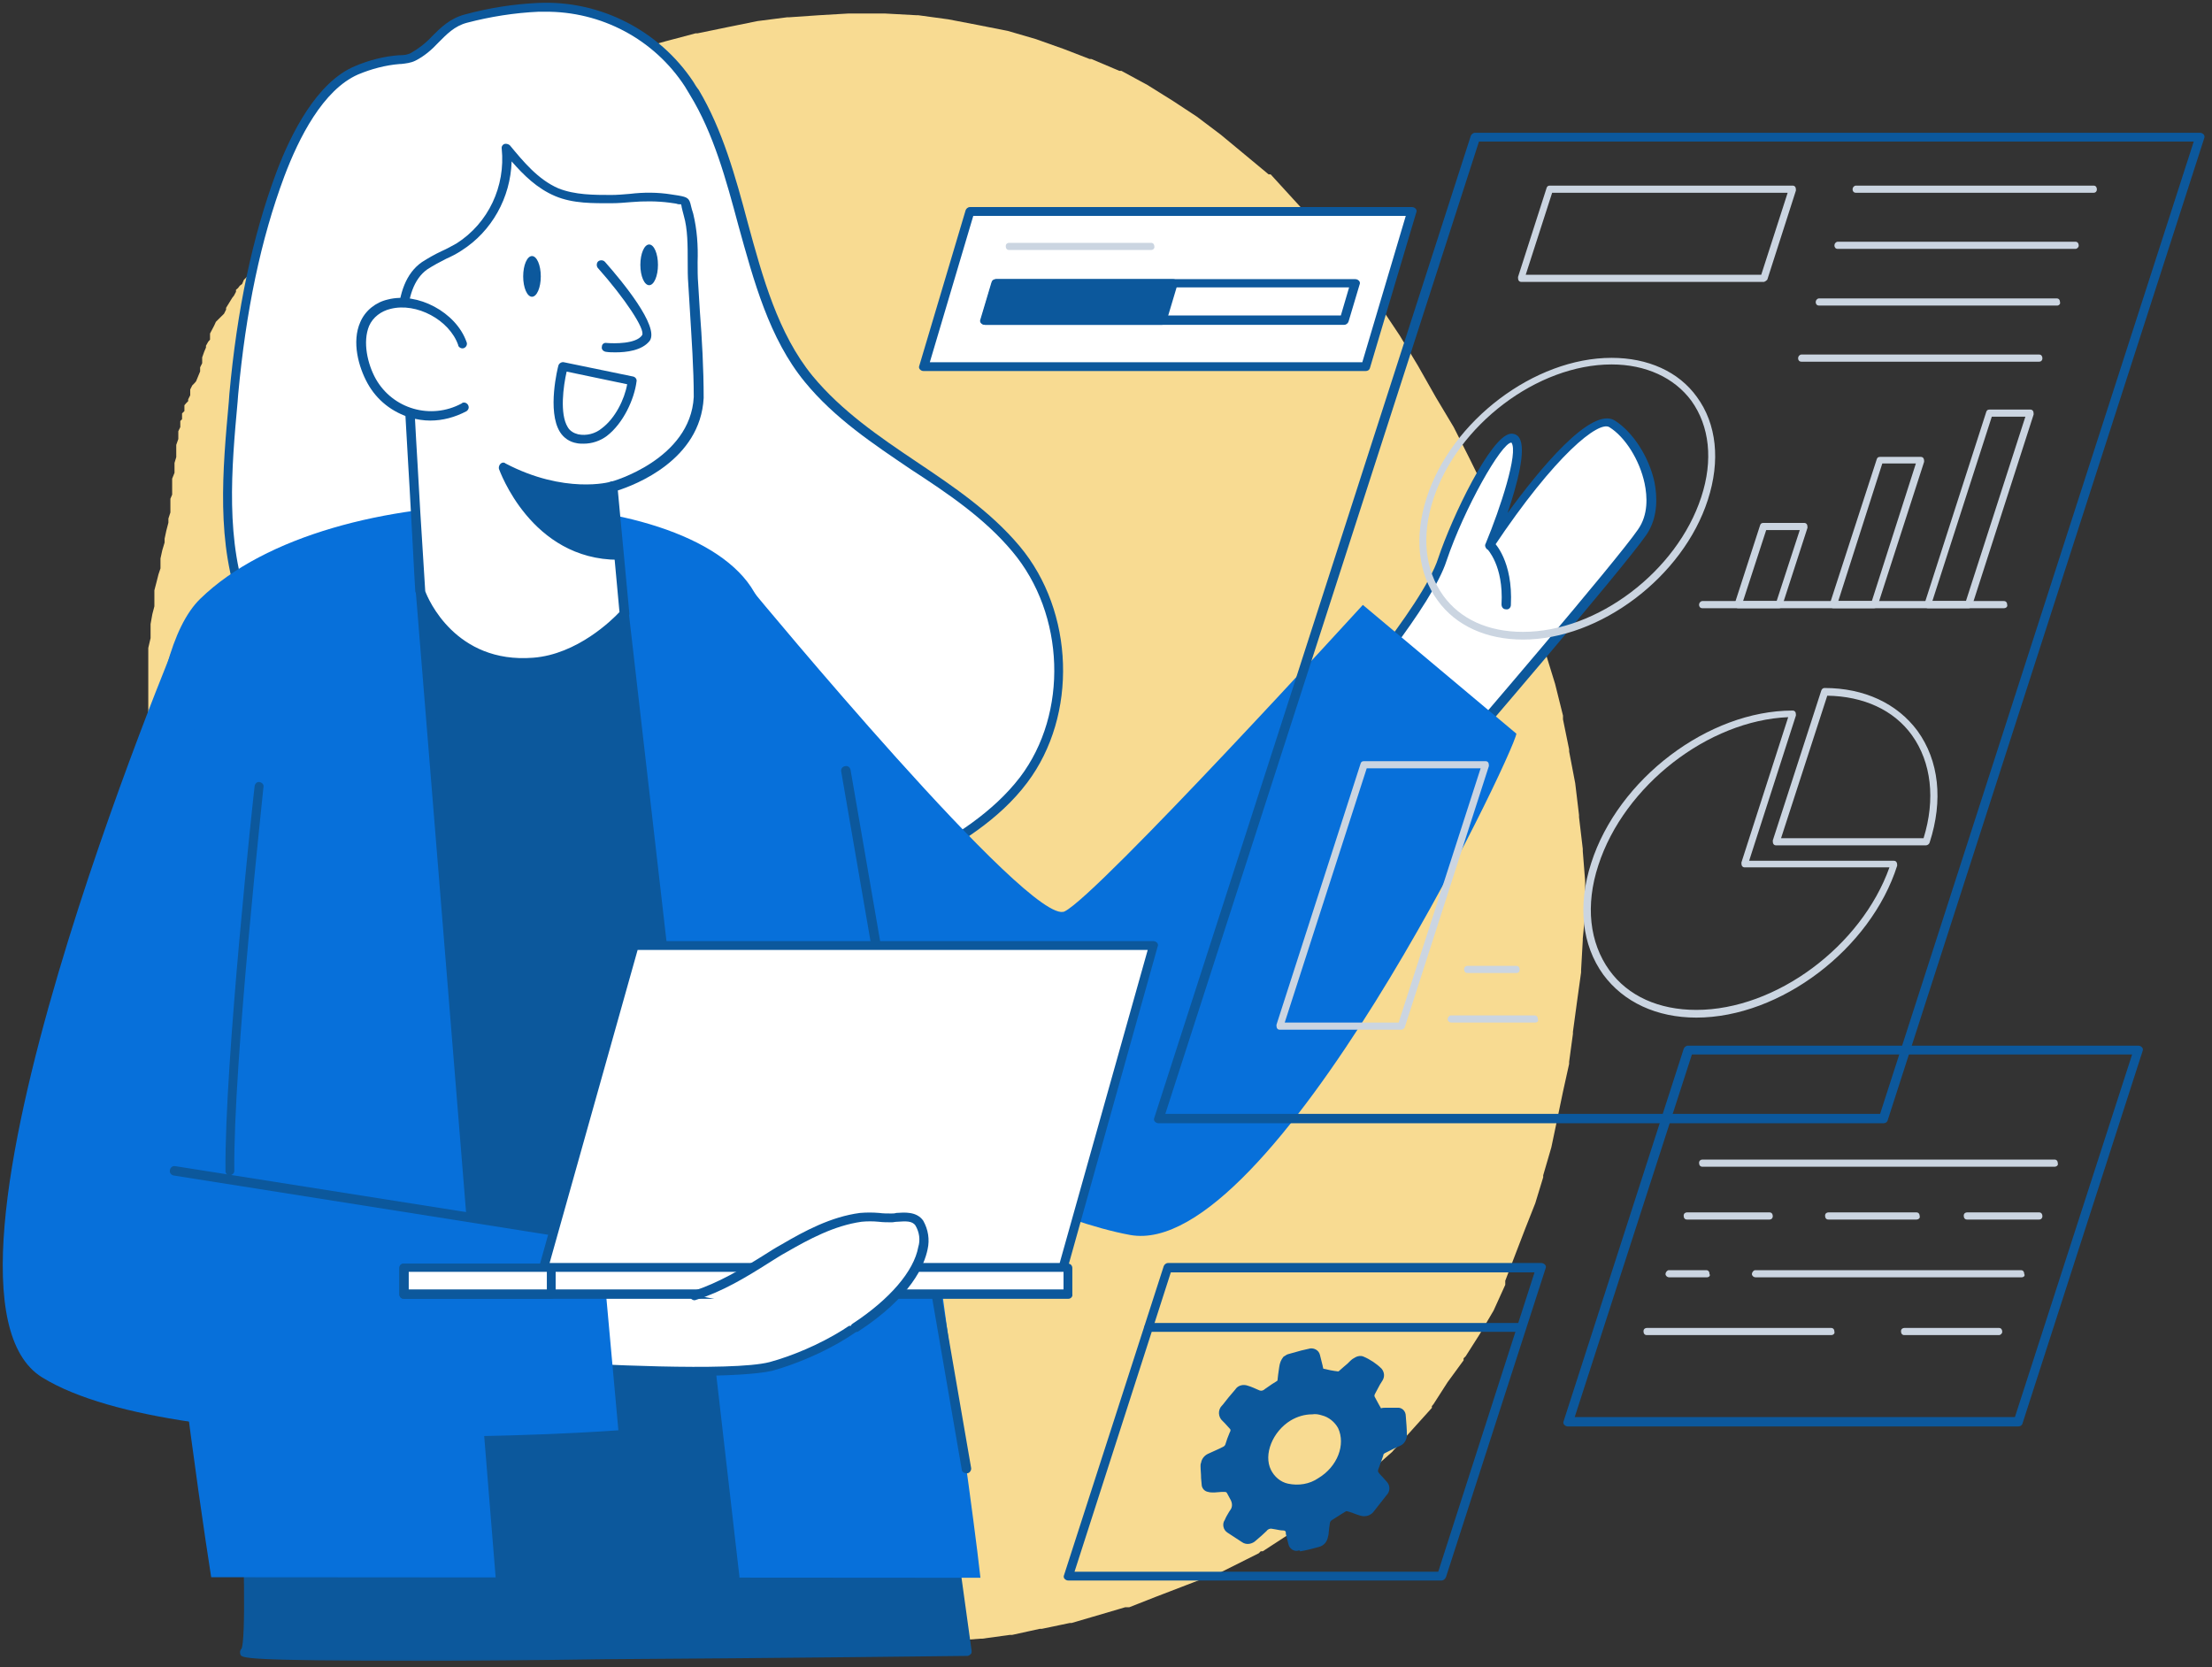 <?xml version="1.0" encoding="UTF-8"?> <svg xmlns="http://www.w3.org/2000/svg" width="402" height="303" viewBox="0 0 402 303" fill="none"><rect x="0" y="0" width="402" height="303" fill="#333333" stroke="none"/><mask id="mask0_34_80" style="mask-type:luminance" maskUnits="userSpaceOnUse" x="0" y="0" width="402" height="303"><path d="M401.15 0H0V302.33H401.15V0Z" fill="white"></path></mask><g mask="url(#mask0_34_80)"><path d="M287.647 154.676V154.258L286.966 148.491V148.119L286.275 142.345L285.167 136.561V136.196L284.054 130.741V130.05L282.617 124.286L280.816 118.447L279.017 113.044L277.172 107.28V106.589L275.046 101.135V100.77L272.496 95.35L269.96 89.531V89.211L267.097 83.381L264.187 77.617L260.956 72.215L257.675 66.431L254.382 60.976L250.782 55.584L247.183 50.491L243.219 45.464H242.843V45.098L238.869 40.377L234.896 36.035L230.921 31.686H230.549L226.214 28.086L221.867 24.483L217.517 21.2L213.181 18.348L208.516 15.436L203.805 12.879H203.433L198.35 10.725H198.031L193.323 8.905L188.285 7.115L183.203 5.632L177.797 4.559L172.343 3.513L166.888 2.769H166.568L160.739 2.45H154.283L148.826 2.769L143.417 3.141H143.052L137.652 3.832L132.188 4.941L126.786 6.053H126.421L121.018 7.487L115.926 8.905L110.527 10.725L105.816 12.508L100.789 14.735H100.36L95.705 17.225L90.984 19.766L86.267 22.319L81.611 25.22L77.262 28.086H76.844L72.916 31.369L69.313 34.604L65.668 37.824V38.206L62.749 41.424L61.322 43.243L60.947 43.661V43.98L60.641 44.352L59.15 46.208L58.094 47.589L48.346 46.889L47.919 47.264L47.603 47.589L47.234 48.001L46.543 48.701L46.118 49.063L45.437 49.809L45.062 50.119L44.319 50.862L44 51.61L43.582 51.919L43.26 52.346L42.888 52.666V53.028L42.516 53.728L42.196 54.136L41.088 55.946V56.265L40.716 57.012L39.654 58.064L39.236 58.485L38.917 59.184L38.169 60.611V61.723L37.85 62.085L37.433 62.831V63.158L37.114 63.904L36.742 64.951V66.013L36.37 66.76V67.504L35.633 69.297L35.314 69.668L34.943 70.04L34.571 70.78V71.833L34.198 72.577V72.899L33.83 73.271L33.514 73.643V74.705L33.087 75.123V76.18L32.767 76.508V77.617L32.406 78.364V79.781L32.031 80.845V83.071L31.715 84.127V85.928L31.287 86.984V89.892L30.968 90.639V93.129L30.606 94.238V94.985L30.231 96.423L29.916 97.897V98.588L29.487 100.022L29.165 101.496V103.295L28.803 104.371L28.431 105.842L28.056 107.279V110.191L27.685 111.616L27.366 113.409V115.962L26.948 117.755V137.998L27.366 140.535L27.685 143.091L28.056 146V146.308L28.431 149.227L28.803 152.139L29.165 155.366V155.739L29.487 159.34L29.916 162.949V163.315L30.606 166.97L31.287 170.895V171.636L32.031 175.245L32.767 178.518V179.261L33.514 182.864V183.174L34.571 186.467L35.633 189.323L36.742 192.602V193.347L37.85 196.577V197.267L38.917 200.232L39.979 203.469L40.397 203.835V204.163L41.779 207.434L43.26 211.034L44.691 214.327L46.543 217.93L48.346 221.528V221.893L50.464 225.493L52.685 229.148L54.8 232.751V233.497L57.35 237.416L59.894 241.071L62.433 244.674L65.296 248.336L65.667 248.645L68.579 252.248L71.806 255.857V256.265L75.044 259.867L78.328 263.108L81.611 266.332L81.927 266.76L82.302 267.079L85.948 269.997L89.866 272.909H90.294L90.613 273.219L94.643 275.771L98.558 278.311H99.308L103.644 280.855L108.299 283.394L113.072 285.882H113.764L118.476 288.059L123.558 290.231L128.224 292.087H128.586L128.957 292.406L134.051 293.876L139.078 295.314H139.768L144.845 296.37H145.22L150.257 297.479H150.685L155.712 298.222H156.084L161.486 298.551H167.631L172.715 298.222L178.117 297.805H178.482L183.518 297.114H183.947L188.974 296.008H189.349L194.432 294.948H194.747L199.83 293.459L204.495 292.087H205.232L209.951 290.231L214.662 288.421L219.321 286.628H220.067L224.41 284.457L228.75 282.285L229.125 281.911H229.496L233.412 279.364L237.432 276.82H237.761L241.416 273.962L241.778 273.6L242.107 273.219L245.752 269.997L249.355 267.079L253.01 263.852L253.329 263.479L253.701 263.107L256.932 259.506L260.222 255.857V255.531L260.532 255.158L263.077 251.192L265.989 247.21V246.845L266.361 246.484L268.895 242.499L271.444 238.162L273.56 233.497V232.751L275.362 228.04L277.172 223.332L279.018 218.657L280.456 213.944V213.583L281.936 208.506L282.992 203.469L284.054 198.377L285.167 193.346V192.975L285.858 187.881V187.519L286.591 182.117L287.338 176.719V176.354L287.647 170.895V170.569L288.075 166.223V160.084L287.647 154.676Z" fill="#F8DB92"></path><path d="M241.581 130.931C241.581 130.931 259.181 110.731 262.181 101.631C265.181 92.531 273.281 76.931 275.381 79.931C277.481 82.931 270.781 99.131 270.781 99.131C270.781 99.131 287.681 73.731 292.981 77.031C298.281 80.331 302.681 90.631 298.381 96.731C294.081 102.831 263.581 138.431 263.581 138.431L241.581 130.931Z" fill="white"></path><path d="M263.581 139.331C263.481 139.331 263.381 139.331 263.281 139.331L241.281 131.831C240.981 131.731 240.781 131.531 240.781 131.231C240.681 130.931 240.781 130.631 240.981 130.431C241.181 130.231 258.581 110.231 261.381 101.431C263.881 93.931 270.881 79.332 274.481 78.832C275.081 78.731 275.781 79.031 276.081 79.531C277.481 81.632 275.681 88.132 273.981 93.231C279.581 85.531 289.181 73.731 293.481 76.431C296.781 78.531 299.681 83.031 300.681 87.632C301.181 90.231 301.381 94.031 299.181 97.231C294.981 103.331 265.581 137.531 264.281 139.031C264.081 139.231 263.881 139.331 263.581 139.331ZM242.981 130.531L263.281 137.431C266.781 133.431 293.781 101.931 297.681 96.231C299.581 93.531 299.381 90.231 298.881 87.832C297.981 83.632 295.381 79.431 292.481 77.632C290.581 76.431 282.781 82.431 271.381 99.531C271.181 99.931 270.581 100.031 270.281 99.832C269.981 99.632 269.781 99.132 269.981 98.832C272.681 92.332 275.981 82.231 274.681 80.431C272.881 80.431 266.081 92.431 262.881 101.931C260.281 110.031 246.581 126.431 242.981 130.531Z" fill="#0C589C"></path><path d="M172.681 278.631L175.681 300.331C175.681 300.331 42.881 301.931 44.481 300.331C46.081 298.731 44.481 266.931 44.481 266.931L172.681 278.631Z" fill="#0C589C"></path><path d="M76.681 301.831C44.081 301.831 43.881 301.331 43.681 300.631C43.581 300.331 43.581 299.931 43.881 299.631C44.681 298.131 44.381 281.631 43.681 266.831C43.681 266.331 43.981 266.031 44.481 265.931H44.581L172.781 277.631C173.181 277.631 173.481 277.931 173.581 278.331L176.581 300.031C176.581 300.231 176.581 300.531 176.381 300.631C176.181 300.831 175.981 300.931 175.781 300.931C175.481 300.931 142.781 301.331 110.381 301.531C96.381 301.731 85.481 301.831 76.681 301.831ZM45.381 299.731C53.581 300.631 125.681 300.031 174.581 299.531L171.781 279.431L45.281 267.831C45.781 278.531 46.381 295.031 45.381 299.731Z" fill="#0C589C"></path><path d="M126.181 16.731C125.881 16.231 125.581 15.731 125.281 15.231C119.281 6.031 108.881 0.731 97.881 1.231C93.381 1.431 88.981 2.031 84.681 3.231C80.281 4.431 78.781 8.331 75.081 10.231C74.281 10.531 73.481 10.731 72.581 10.731C69.881 10.931 67.181 11.631 64.681 12.731C57.881 15.731 53.281 25.131 50.881 31.731C46.081 44.531 43.681 58.131 42.381 71.731C41.281 84.431 39.781 98.431 44.581 110.531C49.281 122.431 55.781 134.031 64.381 143.431C80.181 160.831 103.981 171.131 127.381 169.231C141.281 168.131 154.581 162.931 166.981 156.331C174.081 152.531 181.081 148.131 185.881 141.731C194.981 129.631 194.181 111.331 184.481 99.731C173.981 87.131 157.381 81.731 146.881 68.831C135.281 54.731 135.681 32.631 126.181 16.731Z" fill="white"></path><path d="M122.081 170.331C100.781 170.331 78.881 160.531 63.881 144.031C55.781 135.131 49.081 124.031 43.881 110.831C39.181 98.931 40.481 85.231 41.581 73.031L41.681 71.631C43.081 56.231 45.881 43.031 50.181 31.431C52.881 24.231 57.581 14.931 64.481 12.031C67.081 10.931 69.781 10.231 72.581 10.031H72.781C73.481 10.031 74.081 9.931 74.681 9.631C76.081 8.831 77.381 7.831 78.481 6.631C80.081 5.031 81.781 3.331 84.481 2.631C88.881 1.431 93.381 0.731 97.881 0.531C109.081 0.031 119.781 5.531 125.981 14.831C126.281 15.331 126.581 15.831 126.981 16.331C131.281 23.531 133.681 32.131 135.881 40.431C138.581 50.331 141.381 60.631 147.681 68.331C152.981 74.731 159.881 79.431 166.581 83.931C173.281 88.431 179.981 92.931 185.281 99.231C195.281 111.131 195.881 130.031 186.681 142.231C181.581 149.031 174.081 153.531 167.481 157.031C152.981 164.831 139.881 169.031 127.581 170.031C125.881 170.331 123.981 170.331 122.081 170.331ZM98.981 2.131C98.581 2.131 98.181 2.131 97.881 2.131C93.481 2.331 89.081 3.031 84.881 4.131C82.581 4.731 81.181 6.231 79.681 7.731C78.481 9.031 77.081 10.231 75.481 11.031C74.681 11.431 73.781 11.531 72.881 11.631H72.681C70.081 11.831 67.481 12.531 65.081 13.531C58.681 16.331 54.281 25.131 51.681 32.031C47.381 43.531 44.681 56.531 43.281 71.731L43.181 73.031C42.081 85.031 40.881 98.631 45.381 110.131C50.481 123.031 57.081 134.031 65.081 142.831C81.081 160.431 104.981 170.131 127.481 168.331C139.581 167.331 152.381 163.131 166.781 155.531C173.281 152.131 180.481 147.631 185.381 141.231C194.181 129.631 193.581 111.631 183.981 100.231C178.881 94.131 172.181 89.631 165.581 85.331C158.781 80.731 151.681 76.031 146.281 69.431C139.781 61.531 136.981 51.031 134.181 40.931C131.981 32.731 129.681 24.231 125.381 17.231C125.081 16.731 124.781 16.231 124.481 15.731C118.881 7.131 109.281 2.031 98.981 2.131Z" fill="#0C589C"></path><path d="M38.381 286.631C33.581 255.831 15.581 129.131 36.381 108.831C60.081 85.731 125.181 86.731 137.081 107.631C143.581 118.931 161.781 138.031 163.181 162.831C165.181 198.031 175.681 264.131 178.181 286.731L38.381 286.631Z" fill="#0770DA"></path><path d="M90.98 286.631L76.38 107.631L113.381 111.531L133.481 286.631H90.98Z" fill="#0C589C"></path><path d="M133.481 287.531H90.881C90.481 287.531 90.081 287.231 90.081 286.731L75.581 107.731C75.581 107.231 75.881 106.831 76.381 106.831C76.481 106.831 76.481 106.831 76.581 106.831L113.581 110.731C113.981 110.731 114.281 111.031 114.281 111.431L134.381 286.531C134.381 287.031 134.081 287.431 133.681 287.431C133.581 287.531 133.581 287.531 133.481 287.531ZM91.681 285.831H132.581L112.681 112.331L77.381 108.631L91.681 285.831Z" fill="#0C589C"></path><path d="M111.281 88.431L113.381 111.531C113.381 111.531 106.381 119.631 96.88 120.331C81.481 121.531 76.38 107.631 76.38 107.631C75.781 96.931 75.081 86.231 74.481 75.531C74.081 68.231 70.18 53.231 77.18 48.331C79.081 46.931 81.38 46.131 83.38 44.831C89.481 40.931 92.781 33.931 91.981 26.831C94.581 30.031 97.38 33.231 101.081 34.831C104.181 36.131 107.681 36.131 111.081 36.031C114.481 35.931 118.481 35.331 121.781 35.931C125.281 36.631 124.181 35.931 125.081 38.931C126.181 42.531 125.681 47.531 125.881 51.331C126.281 58.231 126.881 65.131 126.881 72.031C126.181 84.331 111.281 88.331 111.281 88.431Z" fill="white"></path><path d="M94.981 121.231C80.581 121.231 75.681 108.031 75.581 107.831C75.581 107.731 75.581 107.631 75.481 107.631C75.181 102.831 74.981 98.031 74.681 93.131C74.381 87.231 73.981 81.331 73.681 75.531C73.581 74.031 73.381 72.131 73.081 70.131C72.081 62.331 70.781 51.731 76.681 47.631C77.781 46.931 78.981 46.231 80.281 45.631C81.181 45.231 82.081 44.731 82.981 44.231C88.781 40.531 91.881 33.831 91.181 27.031C91.081 26.531 91.481 26.131 91.881 26.131C92.181 26.131 92.481 26.231 92.681 26.431C95.081 29.331 97.781 32.631 101.481 34.231C104.481 35.431 107.981 35.431 111.081 35.431C112.181 35.431 113.281 35.331 114.481 35.231C116.981 34.931 119.481 34.931 121.981 35.331L123.281 35.531C124.981 35.831 125.281 36.031 125.581 37.431C125.681 37.831 125.781 38.231 125.981 38.831C126.681 41.731 126.881 44.631 126.781 47.631C126.781 49.031 126.781 50.331 126.881 51.531C126.981 53.131 127.081 54.731 127.181 56.431C127.581 61.631 127.881 67.031 127.881 72.331C127.281 83.631 115.381 88.131 112.281 89.131L114.381 111.531C114.381 111.731 114.281 111.931 114.181 112.131C113.881 112.431 106.781 120.431 97.181 121.231C96.381 121.231 95.681 121.331 94.981 121.231ZM77.281 107.431C77.781 108.831 82.781 120.631 96.881 119.531C104.881 118.931 111.281 112.631 112.581 111.231L110.481 88.431C110.481 88.031 110.681 87.631 111.081 87.531C111.181 87.531 125.481 83.531 126.081 72.131C126.081 66.931 125.681 61.531 125.381 56.431C125.281 54.831 125.181 53.131 125.081 51.531C124.981 50.331 124.981 48.931 124.981 47.531C124.981 44.631 124.981 41.631 124.281 39.231C124.081 38.531 123.981 38.031 123.881 37.631C123.881 37.431 123.781 37.231 123.781 37.131C123.481 37.131 123.181 37.131 122.981 37.031C122.581 36.931 122.181 36.931 121.681 36.831C119.381 36.531 116.981 36.531 114.681 36.731C113.481 36.831 112.281 36.931 111.181 36.931C107.881 36.931 104.181 37.031 100.881 35.631C97.581 34.231 95.181 31.831 92.981 29.331C92.781 35.931 89.381 42.031 83.881 45.531C82.981 46.131 81.981 46.631 81.081 47.031C79.881 47.631 78.781 48.231 77.681 48.931C72.581 52.531 73.881 62.531 74.781 69.931C75.081 71.931 75.281 73.831 75.381 75.431C75.681 81.331 76.081 87.231 76.381 93.031C76.681 97.931 76.981 102.731 77.281 107.431Z" fill="#0C589C"></path><path d="M83.981 62.431C82.181 57.531 75.781 54.031 70.681 55.331C64.081 57.031 64.881 64.631 67.481 69.331C70.781 75.231 78.181 77.431 84.181 74.131C84.281 74.131 84.281 74.031 84.381 74.031" fill="white"></path><path d="M78.18 76.431C76.98 76.431 75.78 76.231 74.68 75.931C71.28 74.931 68.48 72.731 66.78 69.632C65.18 66.731 63.88 62.132 65.48 58.532C66.38 56.431 68.28 54.931 70.48 54.431C75.88 53.032 82.88 56.731 84.78 62.132C84.98 62.532 84.78 63.032 84.38 63.231C83.98 63.431 83.48 63.231 83.28 62.831V62.731C81.68 58.132 75.68 54.931 70.98 56.132C69.28 56.532 67.78 57.632 67.08 59.231C65.88 62.132 66.78 66.132 68.28 68.832C71.38 74.332 78.28 76.332 83.88 73.332C83.88 73.332 83.98 73.332 83.98 73.231C84.38 73.031 84.88 73.231 85.08 73.632C85.28 74.031 85.18 74.431 84.78 74.731C82.68 75.832 80.48 76.431 78.18 76.431Z" fill="#0C589C"></path><path d="M109.181 48.231C109.181 48.231 118.881 59.131 117.281 61.531C115.681 63.931 110.081 63.231 110.081 63.231" fill="white"></path><path d="M111.881 64.031C111.281 64.031 110.681 64.031 110.081 63.931C109.581 63.831 109.281 63.431 109.381 63.031C109.381 62.531 109.781 62.231 110.281 62.331C111.581 62.431 115.581 62.531 116.681 60.931C117.381 59.931 113.481 54.131 108.681 48.731C108.381 48.431 108.381 47.831 108.681 47.531C108.981 47.231 109.581 47.231 109.881 47.531C109.881 47.531 109.881 47.531 109.981 47.631C112.981 51.031 119.881 59.331 118.081 61.931C116.681 63.731 113.781 64.031 111.881 64.031Z" fill="#0C589C"></path><path d="M111.281 88.431C111.281 88.431 102.681 90.832 91.581 85.031C91.581 85.031 96.981 100.931 112.481 100.931L111.281 88.431Z" fill="#0C589C"></path><path d="M112.381 101.731C96.481 101.731 90.781 85.431 90.681 85.231C90.581 84.831 90.781 84.331 91.181 84.131C91.381 84.031 91.681 84.031 91.881 84.231C102.581 89.831 110.881 87.631 110.981 87.531C111.181 87.431 111.481 87.531 111.681 87.631C111.881 87.731 111.981 88.031 112.081 88.231L113.181 100.731C113.181 100.931 113.081 101.231 112.981 101.331C112.881 101.631 112.681 101.731 112.381 101.731ZM93.181 86.731C95.181 90.831 100.681 99.531 111.481 100.031L110.481 89.431C108.081 89.931 101.481 90.531 93.181 86.731Z" fill="#0C589C"></path><path d="M95.081 50.231C95.081 48.188 95.797 46.532 96.681 46.532C97.564 46.532 98.281 48.188 98.281 50.231C98.281 52.275 97.564 53.931 96.681 53.931C95.797 53.931 95.081 52.275 95.081 50.231Z" fill="#0C589C"></path><path d="M116.376 48.13C116.376 46.086 117.092 44.43 117.976 44.43C118.859 44.43 119.576 46.086 119.576 48.13C119.576 50.173 118.859 51.83 117.976 51.83C117.092 51.83 116.376 50.173 116.376 48.13Z" fill="#0C589C"></path><path d="M106.081 80.631C105.681 80.631 105.181 80.631 104.781 80.531C103.581 80.331 102.481 79.631 101.781 78.531C99.38 74.731 101.381 66.731 101.481 66.431C101.581 66.031 102.081 65.731 102.481 65.831L115.081 68.431C115.481 68.531 115.781 68.931 115.681 69.331C115.281 72.531 113.281 76.931 110.281 79.231C109.081 80.131 107.581 80.631 106.081 80.631ZM102.981 67.531C102.381 70.131 101.681 75.231 103.181 77.631C103.581 78.331 104.281 78.731 105.081 78.931C106.581 79.231 108.181 78.831 109.381 77.831C111.781 76.031 113.481 72.631 113.981 69.831L102.981 67.531Z" fill="#0C589C"></path><path d="M193.481 165.631C199.581 162.631 247.681 109.931 247.681 109.931L275.581 133.331C275.081 137.131 231.081 229.131 205.381 224.431C179.681 219.731 124.381 186.831 124.381 186.831L136.981 107.631C136.981 107.631 187.381 168.631 193.481 165.631Z" fill="#0770DA"></path><path d="M175.581 267.731C175.181 267.731 174.781 267.431 174.781 267.031L152.881 140.231C152.781 139.731 153.081 139.331 153.581 139.231C154.081 139.131 154.481 139.431 154.581 139.931L176.481 266.731C176.581 267.131 176.281 267.631 175.881 267.731C175.881 267.731 175.881 267.731 175.781 267.731H175.581Z" fill="#0C589C"></path><path d="M102.381 230.931C102.481 230.131 108.881 229.231 109.781 228.931C112.981 227.931 116.381 227.331 119.681 226.731C126.081 225.431 132.981 224.031 139.581 224.631C151.181 225.631 136.981 233.031 136.981 233.031C136.981 233.031 163.781 226.231 162.181 233.031C160.581 239.831 147.981 246.131 140.081 248.231C132.181 250.331 100.181 248.231 100.181 248.231L102.381 230.931Z" fill="white"></path><path d="M126.181 250.031C114.681 250.031 100.981 249.131 100.081 249.131C99.881 249.131 99.681 249.031 99.481 248.831C99.381 248.631 99.281 248.431 99.281 248.231C99.281 248.231 101.481 231.031 101.481 230.931C101.581 229.931 102.781 229.531 107.881 228.631C108.681 228.531 109.281 228.431 109.481 228.331C112.281 227.531 115.181 226.931 118.081 226.331L119.881 225.931C126.381 224.631 133.081 223.331 139.681 223.831C141.781 224.031 144.581 224.531 144.881 226.431C145.181 228.031 143.481 229.731 141.681 231.131C148.381 229.731 159.481 227.931 162.281 230.631C162.981 231.331 163.281 232.331 162.981 233.231C161.281 240.431 148.681 246.831 140.281 249.131C137.581 249.731 132.181 250.031 126.181 250.031ZM101.081 247.531C106.281 247.831 132.981 249.331 139.881 247.531C147.981 245.331 159.881 239.131 161.381 232.931C161.481 232.531 161.381 232.231 161.181 231.931C158.781 229.531 145.181 231.931 137.181 233.931C136.781 234.031 136.281 233.731 136.181 233.331C136.081 232.931 136.281 232.531 136.581 232.431C139.981 230.631 143.481 228.031 143.281 226.831C143.181 226.431 142.181 225.831 139.481 225.531C133.181 224.931 126.581 226.331 120.181 227.531L118.381 227.931C115.581 228.531 112.681 229.031 109.981 229.831C109.681 229.931 109.081 230.031 108.181 230.231C106.481 230.531 104.781 230.931 103.081 231.431C102.881 233.231 101.481 244.231 101.081 247.531Z" fill="#0C589C"></path><path d="M32.981 114.131C32.381 115.531 -17.719 234.731 7.681 250.331C33.081 265.931 112.381 259.931 112.381 259.931L109.181 224.631L45.581 216.031L32.981 114.131Z" fill="#0770DA"></path><path d="M106.281 225.431H106.181L31.581 213.631C31.081 213.531 30.78 213.131 30.881 212.631C30.98 212.131 31.381 211.831 31.881 211.931L106.581 223.731C107.081 223.831 107.381 224.231 107.281 224.631C107.081 225.131 106.781 225.431 106.281 225.431Z" fill="#0C589C"></path><path d="M41.781 213.631C41.281 213.631 40.98 213.231 40.98 212.831C40.781 193.131 46.181 143.331 46.281 142.831C46.38 142.331 46.781 142.031 47.181 142.131C47.681 142.231 47.98 142.631 47.88 143.031C47.88 143.531 42.38 193.131 42.581 212.831C42.581 213.231 42.181 213.531 41.781 213.631C41.781 213.531 41.781 213.531 41.781 213.631Z" fill="#0C589C"></path><path d="M193.181 230.331H98.781L115.181 171.831H209.681L193.181 230.331Z" fill="white"></path><path d="M193.181 231.231H98.781C98.481 231.231 98.281 231.131 98.081 230.931C97.881 230.731 97.881 230.431 97.981 230.231L114.381 171.631C114.481 171.231 114.781 171.031 115.181 171.031H209.581C209.881 171.031 210.081 171.131 210.281 171.331C210.481 171.531 210.481 171.831 210.381 172.031L193.981 230.631C193.881 230.931 193.581 231.231 193.181 231.231ZM99.881 229.531H192.581L208.581 172.631H115.881L99.881 229.531Z" fill="#0C589C"></path><path d="M73.38 235.131V230.331H194.081V235.131H73.38Z" fill="white"></path><path d="M194.181 236.031H73.381C72.881 236.031 72.581 235.631 72.581 235.231V230.431C72.581 229.931 72.981 229.631 73.381 229.631H194.081C194.581 229.631 194.881 230.031 194.881 230.431V235.231C194.981 235.631 194.581 236.031 194.181 236.031ZM74.281 234.331H193.281V231.131H74.281V234.331Z" fill="#0C589C"></path><path d="M73.38 235.131V230.331H100.181V235.131H73.38Z" fill="white"></path><path d="M100.181 236.031H73.381C72.881 236.031 72.581 235.631 72.581 235.231V230.431C72.581 229.931 72.981 229.631 73.381 229.631H100.181C100.681 229.631 100.981 230.031 100.981 230.431V235.231C100.981 235.631 100.681 236.031 100.181 236.031ZM74.281 234.331H99.381V231.131H74.281V234.331Z" fill="#0C589C"></path><path d="M126.181 235.331C132.081 233.431 137.181 229.831 142.481 226.731C146.781 224.231 151.381 221.831 156.381 221.131C158.281 220.831 160.081 221.231 161.981 221.131C163.581 221.031 165.881 220.431 167.081 222.131C169.281 225.231 167.581 233.131 155.381 241.131" fill="white"></path><path d="M155.381 242.031C154.881 242.031 154.581 241.631 154.581 241.231C154.581 240.931 154.681 240.731 154.981 240.531C161.681 236.131 166.081 231.031 166.881 226.631C167.281 225.331 167.081 223.931 166.381 222.731C165.781 221.831 164.581 221.931 163.081 222.031C162.681 222.031 162.381 222.131 162.081 222.131C161.281 222.131 160.481 222.131 159.681 222.031C158.681 221.931 157.581 221.931 156.581 222.031C151.581 222.731 146.981 225.231 142.981 227.531C141.881 228.131 140.781 228.831 139.681 229.531C135.581 232.131 131.281 234.731 126.481 236.231C126.081 236.431 125.581 236.131 125.381 235.731C125.181 235.331 125.481 234.831 125.881 234.631H125.981C130.581 233.131 134.781 230.631 138.781 228.131C139.881 227.431 140.981 226.731 142.081 226.131C146.181 223.731 150.981 221.131 156.281 220.431C157.481 220.331 158.581 220.331 159.781 220.431C160.481 220.531 161.281 220.531 161.981 220.531C162.281 220.531 162.581 220.531 162.881 220.431C164.381 220.331 166.581 220.131 167.781 221.831C168.681 223.431 168.981 225.231 168.581 227.031C167.981 229.931 165.681 235.631 155.881 242.031C155.681 242.031 155.581 242.031 155.381 242.031Z" fill="#0C589C"></path><path d="M273.681 110.731C273.181 110.731 272.881 110.331 272.881 109.831C273.281 102.731 270.281 99.831 270.281 99.731C269.981 99.431 269.981 98.931 270.281 98.531C270.581 98.231 271.081 98.231 271.481 98.531C271.581 98.631 274.981 101.931 274.581 109.931C274.581 110.431 274.181 110.831 273.681 110.731Z" fill="#0C589C"></path><path d="M248.181 66.631H167.881L176.281 38.431H256.581L248.181 66.631Z" fill="white"></path><path d="M248.181 67.431H167.881C167.581 67.431 167.381 67.331 167.181 67.131C166.981 66.931 166.981 66.631 167.081 66.431L175.481 38.231C175.581 37.931 175.881 37.631 176.281 37.631H256.581C256.881 37.631 257.081 37.731 257.281 37.931C257.481 38.131 257.481 38.431 257.381 38.631L248.981 66.831C248.881 67.231 248.581 67.431 248.181 67.431ZM168.981 65.831H247.581L255.481 39.231H176.881L168.981 65.831Z" fill="#0C589C"></path><path d="M244.281 58.131L246.281 51.431H181.081L179.081 58.131H244.281Z" fill="white"></path><path d="M244.281 59.031H179.081C178.781 59.031 178.581 58.931 178.381 58.731C178.181 58.531 178.181 58.231 178.281 58.031L180.281 51.331C180.381 51.031 180.681 50.731 181.081 50.731H246.281C246.581 50.731 246.781 50.831 246.981 51.031C247.181 51.231 247.181 51.531 247.081 51.731L245.081 58.431C244.981 58.731 244.681 59.031 244.281 59.031ZM180.181 57.331H243.681L245.181 52.231H181.681L180.181 57.331Z" fill="#0C589C"></path><path d="M211.181 58.131L213.181 51.431H181.081L179.081 58.131H211.181Z" fill="#0C589C"></path><path d="M211.181 59.031H178.981C178.681 59.031 178.481 58.931 178.281 58.731C178.081 58.531 178.081 58.231 178.181 58.031L180.181 51.331C180.281 50.931 180.581 50.731 180.981 50.731H213.181C213.481 50.731 213.681 50.831 213.881 51.031C214.081 51.231 214.081 51.531 213.981 51.731L211.981 58.431C211.881 58.731 211.581 59.031 211.181 59.031ZM180.181 57.331H210.581L212.081 52.331H181.681L180.181 57.331Z" fill="#0C589C"></path><path d="M342.281 204.131H210.581C210.281 204.131 210.081 204.031 209.881 203.831C209.681 203.631 209.681 203.331 209.781 203.131L267.281 24.731C267.381 24.431 267.681 24.131 268.081 24.131H399.781C400.081 24.131 400.281 24.231 400.481 24.431C400.681 24.631 400.681 24.931 400.581 25.131L343.081 203.531C342.981 203.931 342.681 204.131 342.281 204.131ZM211.781 202.431H341.681L398.681 25.731H268.781L211.781 202.431Z" fill="#0C589C"></path><path d="M320.581 51.231H276.481C276.081 51.231 275.881 50.931 275.881 50.531C275.881 50.431 275.881 50.431 275.881 50.331L281.081 34.131C281.181 33.831 281.381 33.731 281.681 33.731H325.781C326.181 33.731 326.381 34.031 326.381 34.431C326.381 34.531 326.381 34.531 326.381 34.631L321.181 50.831C321.081 50.931 320.881 51.131 320.581 51.231ZM277.281 49.931H320.081L324.881 35.031H282.081L277.281 49.931Z" fill="#CBD5E1"></path><path d="M380.481 35.031H337.281C336.881 35.031 336.681 34.731 336.681 34.431C336.681 34.031 336.981 33.731 337.281 33.731H380.481C380.881 33.731 381.081 34.031 381.081 34.431C381.081 34.731 380.881 35.031 380.481 35.031Z" fill="#CBD5E1"></path><path d="M377.181 45.231H333.981C333.581 45.231 333.381 44.931 333.381 44.631C333.381 44.231 333.681 43.931 333.981 43.931H377.181C377.581 43.931 377.781 44.231 377.781 44.631C377.781 44.931 377.481 45.231 377.181 45.231Z" fill="#CBD5E1"></path><path d="M373.881 55.531H330.581C330.181 55.531 329.981 55.231 329.981 54.931C329.981 54.531 330.281 54.231 330.581 54.231H373.781C374.181 54.231 374.381 54.531 374.381 54.931C374.481 55.231 374.181 55.531 373.881 55.531Z" fill="#CBD5E1"></path><path d="M370.581 65.731H327.381C326.981 65.731 326.781 65.431 326.781 65.131C326.781 64.731 327.081 64.431 327.381 64.431H370.581C370.981 64.431 371.181 64.731 371.181 65.131C371.181 65.431 370.981 65.731 370.581 65.731Z" fill="#CBD5E1"></path><path d="M323.281 110.531H315.881C315.481 110.531 315.281 110.231 315.281 109.831C315.281 109.731 315.281 109.731 315.281 109.631L319.881 95.431C319.981 95.132 320.181 95.031 320.481 95.031H327.881C328.281 95.031 328.481 95.332 328.481 95.731C328.481 95.832 328.481 95.832 328.481 95.931L323.881 110.131C323.881 110.431 323.581 110.531 323.281 110.531ZM316.781 109.231H322.881L327.081 96.332H320.981L316.781 109.231Z" fill="#CBD5E1"></path><path d="M340.581 110.531H333.181C332.781 110.531 332.581 110.231 332.581 109.831C332.581 109.731 332.581 109.731 332.581 109.631L341.081 83.431C341.181 83.132 341.381 83.031 341.681 83.031H349.081C349.481 83.031 349.681 83.332 349.681 83.731C349.681 83.832 349.681 83.832 349.681 83.931L341.181 110.231C341.081 110.331 340.881 110.531 340.581 110.531ZM334.081 109.231H340.181L348.181 84.231H342.081L334.081 109.231Z" fill="#CBD5E1"></path><path d="M357.781 110.531H350.381C349.981 110.531 349.781 110.231 349.781 109.831C349.781 109.731 349.781 109.731 349.781 109.631L360.981 74.831C361.081 74.531 361.281 74.431 361.581 74.431H368.981C369.381 74.431 369.581 74.731 369.581 75.131C369.581 75.231 369.581 75.231 369.581 75.331L358.381 110.131C358.281 110.431 357.981 110.531 357.781 110.531ZM351.181 109.231H357.281L368.081 75.731H361.981L351.181 109.231Z" fill="#CBD5E1"></path><path d="M364.181 110.531H309.381C308.981 110.531 308.781 110.231 308.781 109.931C308.781 109.531 309.081 109.231 309.381 109.231H364.181C364.581 109.231 364.781 109.531 364.781 109.931C364.881 110.231 364.581 110.531 364.181 110.531Z" fill="#CBD5E1"></path><path d="M254.681 187.131H232.581C232.181 187.131 231.981 186.831 231.981 186.431C231.981 186.331 231.981 186.331 231.981 186.231L247.281 138.731C247.381 138.431 247.581 138.331 247.881 138.331H269.981C270.381 138.331 270.581 138.631 270.581 139.031C270.581 139.131 270.581 139.131 270.581 139.231L255.281 186.731C255.181 186.931 254.881 187.131 254.681 187.131ZM233.481 185.831H254.181L269.081 139.631H248.381L233.481 185.831Z" fill="#CBD5E1"></path><path d="M308.281 184.931C301.081 184.931 295.081 182.131 291.381 177.131C287.481 171.731 286.681 164.531 289.181 156.831C294.081 141.531 310.481 129.131 325.781 129.131C326.181 129.131 326.381 129.431 326.381 129.831C326.381 129.931 326.381 129.931 326.381 130.031L317.881 156.431H344.181C344.581 156.431 344.781 156.731 344.781 157.131C344.781 157.231 344.781 157.231 344.781 157.331C339.981 172.431 323.581 184.931 308.281 184.931ZM290.481 157.231C288.081 164.531 288.881 171.331 292.481 176.331C295.881 181.031 301.481 183.531 308.281 183.531C322.781 183.531 338.281 171.931 343.381 157.631H317.081C316.681 157.631 316.481 157.331 316.481 156.931C316.481 156.831 316.481 156.831 316.481 156.731L324.981 130.331C310.481 130.931 295.181 142.731 290.481 157.231Z" fill="#CBD5E1"></path><path d="M349.981 153.631H322.781C322.381 153.631 322.181 153.331 322.181 152.931C322.181 152.831 322.181 152.831 322.181 152.731L330.981 125.531C331.081 125.231 331.281 125.031 331.581 125.031C338.781 125.031 344.781 127.831 348.481 132.831C352.381 138.231 353.181 145.431 350.681 153.131C350.581 153.431 350.281 153.631 349.981 153.631ZM323.681 152.331H349.581C351.781 145.231 350.981 138.531 347.481 133.631C344.181 129.031 338.681 126.531 332.081 126.431L323.681 152.331Z" fill="#CBD5E1"></path><path d="M278.981 185.831H263.781C263.381 185.831 263.081 185.531 263.081 185.231C263.081 184.931 263.381 184.531 263.681 184.531H278.881C279.281 184.531 279.481 184.831 279.481 185.231C279.681 185.531 279.381 185.831 278.981 185.831Z" fill="#CBD5E1"></path><path d="M275.581 176.831H266.681C266.281 176.831 266.081 176.531 266.081 176.131C266.081 175.731 266.381 175.531 266.681 175.531H275.581C275.981 175.531 276.181 175.831 276.181 176.231C276.181 176.531 275.981 176.831 275.581 176.831Z" fill="#CBD5E1"></path><path d="M276.781 116.231C270.181 116.231 264.581 113.731 261.281 109.131C257.681 104.231 256.981 97.531 259.281 90.431C263.781 76.431 278.881 65.031 292.881 65.031C299.481 65.031 305.081 67.531 308.381 72.132C311.981 77.031 312.681 83.731 310.381 90.832C305.881 104.831 290.781 116.231 276.781 116.231ZM292.881 66.231C279.381 66.231 264.881 77.231 260.481 90.731C258.281 97.431 258.981 103.631 262.281 108.231C265.381 112.531 270.481 114.831 276.781 114.831C290.281 114.831 304.781 103.831 309.181 90.332C311.381 83.632 310.681 77.431 307.381 72.832C304.281 68.632 299.081 66.231 292.881 66.231Z" fill="#CBD5E1"></path><path d="M261.981 287.231H194.181C193.881 287.231 193.681 287.131 193.481 286.931C193.281 286.731 193.281 286.431 193.381 286.231L211.481 230.131C211.581 229.831 211.881 229.531 212.281 229.531H280.081C280.381 229.531 280.581 229.631 280.781 229.831C280.981 230.031 280.981 230.331 280.881 230.531L262.781 286.631C262.581 287.031 262.281 287.231 261.981 287.231ZM195.281 285.631H261.381L278.881 231.231H212.781L195.281 285.631Z" fill="#0C589C"></path><path d="M276.481 242.031H208.781C208.281 242.031 207.981 241.631 207.981 241.231C207.981 240.731 208.381 240.431 208.781 240.431H276.481C276.981 240.431 277.281 240.831 277.281 241.231C277.281 241.631 276.881 242.031 276.481 242.031Z" fill="#0C589C"></path><path d="M373.381 212.031H309.381C308.981 212.031 308.781 211.731 308.781 211.331C308.781 210.931 309.081 210.731 309.381 210.731H373.381C373.781 210.731 373.981 211.031 373.981 211.431C374.081 211.731 373.781 212.031 373.381 212.031Z" fill="#CBD5E1"></path><path d="M370.581 221.631H357.481C357.081 221.631 356.881 221.331 356.881 220.931C356.881 220.531 357.181 220.331 357.481 220.331H370.581C370.981 220.331 371.181 220.631 371.181 221.031C371.181 221.331 370.981 221.631 370.581 221.631Z" fill="#CBD5E1"></path><path d="M348.281 221.631H332.281C331.881 221.631 331.681 221.331 331.681 220.931C331.681 220.531 331.981 220.331 332.281 220.331H348.281C348.681 220.331 348.881 220.631 348.881 221.031C348.981 221.331 348.681 221.631 348.281 221.631Z" fill="#CBD5E1"></path><path d="M321.581 221.631H306.581C306.181 221.631 305.981 221.331 305.981 220.931C305.981 220.531 306.281 220.331 306.581 220.331H321.581C321.981 220.331 322.181 220.631 322.181 221.031C322.181 221.331 321.981 221.631 321.581 221.631Z" fill="#CBD5E1"></path><path d="M367.381 232.131H319.081C318.681 232.131 318.381 231.831 318.381 231.531C318.381 231.231 318.681 230.831 318.981 230.831H367.281C367.681 230.831 367.881 231.131 367.881 231.531C368.081 231.831 367.781 232.131 367.381 232.131Z" fill="#CBD5E1"></path><path d="M310.181 232.131H303.381C302.981 232.131 302.681 231.831 302.681 231.531C302.681 231.231 302.981 230.831 303.281 230.831H310.081C310.481 230.831 310.681 231.131 310.681 231.531C310.881 231.831 310.581 232.131 310.181 232.131Z" fill="#CBD5E1"></path><path d="M363.281 242.631H346.081C345.681 242.631 345.481 242.331 345.481 241.931C345.481 241.531 345.781 241.331 346.081 241.331H363.281C363.681 241.331 363.881 241.631 363.881 242.031C363.881 242.331 363.581 242.631 363.281 242.631Z" fill="#CBD5E1"></path><path d="M332.781 242.631H299.281C298.881 242.631 298.681 242.331 298.681 241.931C298.681 241.531 298.981 241.331 299.281 241.331H332.781C333.181 241.331 333.381 241.631 333.381 242.031C333.481 242.331 333.181 242.631 332.781 242.631Z" fill="#CBD5E1"></path><path d="M209.181 45.431H183.381C182.981 45.431 182.781 45.131 182.781 44.731C182.781 44.331 183.081 44.131 183.381 44.131H209.181C209.581 44.131 209.781 44.431 209.781 44.731C209.881 45.131 209.581 45.431 209.181 45.431Z" fill="#CBD5E1"></path><path d="M366.781 259.231H284.981C284.681 259.231 284.481 259.131 284.281 258.931C284.081 258.731 284.081 258.431 284.181 258.231L305.981 190.631C306.081 190.331 306.381 190.031 306.781 190.031H388.581C388.881 190.031 389.081 190.131 389.281 190.331C389.481 190.531 389.481 190.831 389.381 191.031L367.581 258.631C367.481 259.031 367.181 259.231 366.781 259.231ZM286.181 257.531H366.181L387.481 191.631H307.481L286.181 257.531Z" fill="#0C589C"></path><path d="M234.081 246.831C234.881 246.631 235.681 246.331 236.581 246.131L237.881 245.831C238.381 245.631 238.881 245.931 239.081 246.331C239.281 246.831 239.381 247.431 239.581 248.031C239.681 248.331 239.781 248.631 239.881 248.931C239.981 249.131 240.181 249.331 240.381 249.331C241.281 249.531 242.281 249.731 243.181 249.831C243.581 249.831 243.881 249.731 244.181 249.431L246.081 247.731C246.281 247.531 246.581 247.331 246.881 247.131C247.081 247.031 247.281 247.031 247.481 247.031C248.581 247.531 249.681 248.231 250.581 249.131C250.881 249.431 250.881 249.931 250.681 250.231C250.281 251.031 249.881 251.731 249.381 252.531C248.981 253.031 248.981 253.631 249.281 254.131C249.681 254.731 249.981 255.431 250.381 256.131C250.581 256.331 250.781 256.531 251.081 256.531C251.581 256.531 252.181 256.531 252.681 256.531C253.181 256.531 253.581 256.531 254.081 256.531C254.481 256.531 254.881 256.731 254.881 257.131C254.881 257.131 254.881 257.131 254.881 257.231C254.981 258.431 255.081 259.531 255.081 260.731C255.081 261.231 254.781 261.631 254.281 261.831C253.681 262.131 252.981 262.331 252.381 262.631C252.081 262.731 251.781 262.931 251.481 263.031C251.081 263.231 250.781 263.531 250.681 263.931C250.381 264.731 250.081 265.531 249.781 266.431C249.581 266.831 249.681 267.331 249.981 267.731C250.481 268.331 250.981 268.831 251.481 269.431C251.881 269.831 251.881 270.431 251.481 270.831L251.381 270.931C250.681 271.831 249.881 272.831 249.181 273.731C248.881 274.331 248.081 274.531 247.481 274.331C246.981 274.231 246.581 273.931 246.081 273.831C245.581 273.731 245.381 273.631 245.081 273.531C244.781 273.431 244.381 273.531 244.081 273.731C243.281 274.231 242.481 274.731 241.681 275.231C241.281 275.531 240.981 275.931 240.881 276.431C240.781 276.931 240.781 277.531 240.681 278.031C240.681 278.331 240.581 278.731 240.481 279.031C240.381 279.531 239.981 279.931 239.481 280.031L236.081 280.831C235.881 280.831 235.781 280.831 235.581 280.831C235.181 280.931 234.881 280.631 234.781 280.331C234.581 279.631 234.381 278.931 234.281 278.331V278.231C234.181 277.631 233.681 277.131 233.081 277.231C232.481 277.131 231.881 277.031 231.181 276.931C230.581 276.831 229.981 277.031 229.481 277.531C228.881 278.131 228.281 278.631 227.681 279.131C227.081 279.631 226.681 279.731 226.081 279.331C225.181 278.731 224.381 278.231 223.581 277.631C223.081 277.331 223.081 276.931 223.381 276.331C223.681 275.731 224.081 275.131 224.381 274.531C225.081 273.231 225.081 273.031 224.481 271.931L223.781 270.631C223.581 270.231 223.081 269.931 222.581 270.031C221.981 270.031 221.281 270.131 220.681 270.131C220.381 270.131 219.981 270.131 219.681 270.031C219.381 270.031 219.181 269.731 219.181 269.431C219.081 268.331 219.081 267.231 218.981 266.031C218.981 265.831 218.981 265.731 219.081 265.531C219.181 265.131 219.381 264.731 219.781 264.631L221.981 263.631L222.681 263.331C223.081 263.131 223.281 262.831 223.481 262.431L224.281 260.031C224.481 259.631 224.381 259.131 224.081 258.831C223.581 258.331 223.181 257.831 222.781 257.331V257.231C222.281 256.531 222.281 256.231 222.881 255.431C223.481 254.631 224.381 253.631 225.081 252.731C225.381 252.231 225.981 252.031 226.481 252.231C227.081 252.431 227.781 252.731 228.381 252.931C228.981 253.231 229.781 253.131 230.381 252.631C231.081 252.131 231.781 251.731 232.481 251.231C232.781 251.031 232.981 250.731 233.081 250.431C233.181 249.631 233.281 248.931 233.481 248.131C233.481 247.631 233.681 247.131 234.081 246.731V246.831ZM239.981 269.331C243.781 267.031 245.481 262.531 243.881 259.131C242.581 256.331 238.181 254.931 234.081 257.431C230.381 259.731 228.581 264.231 230.181 267.531C232.081 271.431 237.081 271.431 239.981 269.331Z" fill="#0C589C"></path><path d="M235.781 281.831C235.081 281.931 234.381 281.431 234.181 280.731L233.681 278.731C233.681 278.631 233.681 278.631 233.681 278.531C233.681 278.331 233.581 278.131 233.181 278.131C232.781 278.131 232.281 278.031 231.781 277.931L231.181 277.831C230.781 277.731 230.381 277.931 230.181 278.231C229.581 278.831 228.981 279.331 228.281 279.931C227.581 280.631 226.481 280.831 225.681 280.231C224.781 279.631 223.981 279.131 223.081 278.531C222.281 278.031 222.081 276.931 222.581 276.231C222.781 275.731 223.081 275.231 223.381 274.731L223.581 274.431C223.981 273.931 223.981 273.231 223.681 272.631L222.981 271.331C222.881 271.131 222.681 271.131 222.581 271.131H221.981L220.681 271.231C220.281 271.231 219.881 271.231 219.581 271.131C218.881 271.031 218.381 270.431 218.381 269.731L218.281 268.631C218.281 267.831 218.181 267.131 218.181 266.431C218.181 266.231 218.181 266.031 218.281 265.831C218.381 265.131 218.881 264.531 219.481 264.231L221.681 263.231C221.881 263.131 222.081 263.031 222.281 262.931C222.481 262.831 222.581 262.731 222.681 262.531C222.881 261.831 223.181 261.031 223.481 260.331L223.581 260.131C223.681 259.931 223.581 259.831 223.581 259.731L222.581 258.631L222.181 258.231C221.381 257.531 221.281 256.231 222.081 255.431L222.181 255.331C222.881 254.431 223.681 253.431 224.481 252.531C224.981 251.731 225.981 251.531 226.781 251.831C227.481 252.031 228.081 252.331 228.781 252.631C229.181 252.831 229.581 252.731 229.881 252.431C230.281 252.131 230.781 251.831 231.181 251.531L231.981 251.031C232.181 250.931 232.181 250.831 232.181 250.731L232.281 249.831C232.381 249.331 232.381 248.931 232.481 248.431C232.581 247.731 232.781 247.131 233.281 246.531L233.481 246.431L233.781 246.231L233.981 246.131L234.681 245.931L236.481 245.431C236.881 245.331 237.381 245.231 237.781 245.131C238.681 244.831 239.681 245.331 239.881 246.231C239.981 246.631 240.081 247.031 240.181 247.431L240.381 248.231C240.381 248.431 240.481 248.531 240.481 248.731C241.281 248.931 242.281 249.131 243.181 249.231C243.281 249.231 243.381 249.131 243.481 249.031L244.281 248.331C244.681 248.031 244.981 247.731 245.381 247.331C245.681 247.031 245.981 246.831 246.381 246.631C246.781 246.431 247.281 246.331 247.781 246.531C248.981 247.031 250.181 247.831 251.081 248.731C251.581 249.331 251.681 250.131 251.281 250.831L250.781 251.631C250.481 252.131 250.281 252.631 249.981 253.131C249.681 253.631 249.781 253.731 249.881 253.931C250.081 254.331 250.381 254.831 250.581 255.231L250.981 255.931C251.281 255.831 251.581 255.831 251.881 255.831H252.781H253.881C254.781 255.731 255.481 256.431 255.481 257.331C255.581 258.531 255.681 259.731 255.681 260.831C255.681 261.631 255.181 262.431 254.481 262.731C254.081 262.931 253.581 263.131 253.181 263.331L252.581 263.631L251.781 264.031C251.581 264.131 251.381 264.231 251.381 264.531L251.181 265.131C250.981 265.731 250.681 266.431 250.481 267.031C250.381 267.331 250.481 267.431 250.481 267.531C250.681 267.831 250.981 268.131 251.181 268.331C251.381 268.531 251.681 268.931 251.981 269.231C252.681 269.931 252.681 271.031 251.981 271.731C251.281 272.631 250.481 273.631 249.781 274.531C249.181 275.431 248.181 275.731 247.181 275.431C246.881 275.331 246.581 275.231 246.281 275.131L245.781 274.931C245.481 274.831 245.181 274.731 244.781 274.631C244.681 274.631 244.581 274.631 244.481 274.731L243.981 275.031C243.381 275.431 242.681 275.831 242.081 276.231C241.881 276.331 241.681 276.631 241.681 276.831L241.581 277.531L241.481 278.431C241.481 278.831 241.381 279.131 241.281 279.531C241.081 280.331 240.481 280.931 239.681 281.131C238.581 281.431 237.481 281.731 236.281 281.931C236.281 281.731 236.081 281.731 235.781 281.831ZM235.681 280.131L235.781 280.931V280.131C235.881 280.131 235.981 280.131 236.081 280.131L239.381 279.331C239.581 279.331 239.781 279.131 239.781 278.931C239.881 278.631 239.881 278.331 239.981 278.031L240.081 277.131L240.181 276.431C240.281 275.731 240.681 275.031 241.281 274.631C241.881 274.231 242.581 273.831 243.181 273.431L243.681 273.131C244.181 272.831 244.781 272.731 245.281 272.831C245.681 272.931 245.981 273.031 246.381 273.231L246.981 273.431L247.781 273.731C248.081 273.831 248.181 273.831 248.581 273.431C249.381 272.531 250.081 271.631 250.781 270.631C250.981 270.331 250.981 270.331 250.881 270.231C250.681 269.931 250.381 269.631 250.181 269.431C249.981 269.231 249.681 268.831 249.381 268.531C248.881 267.931 248.681 267.131 249.081 266.331C249.281 265.731 249.581 265.131 249.781 264.431L249.981 263.831C250.181 263.231 250.681 262.731 251.181 262.431C251.481 262.231 251.781 262.131 252.081 262.031L252.781 261.731C253.181 261.531 253.581 261.431 253.981 261.231C254.181 261.131 254.281 261.031 254.281 260.831C254.281 259.631 254.181 258.531 254.081 257.331C253.681 257.331 253.381 257.431 252.981 257.431H252.081H251.081C250.481 257.431 249.981 257.131 249.581 256.631L249.181 255.931C248.981 255.531 248.681 255.131 248.481 254.731C247.981 253.931 248.081 253.031 248.581 252.231C248.881 251.731 249.081 251.231 249.381 250.831L249.881 250.031L249.981 249.931C249.181 249.231 248.281 248.531 247.281 248.131C246.981 248.231 246.781 248.431 246.581 248.631L245.481 249.531L244.681 250.331C244.281 250.731 243.581 251.031 242.981 250.931C241.981 250.831 241.081 250.631 240.081 250.431C239.581 250.331 239.281 250.031 239.081 249.531C238.981 249.231 238.881 248.931 238.781 248.631L238.581 247.831C238.481 247.431 238.381 247.131 238.281 246.831C238.281 246.831 238.181 246.831 238.081 246.831L236.881 247.131L235.081 247.631L234.481 247.831C234.281 248.131 234.181 248.431 234.181 248.731L233.781 251.031C233.681 251.631 233.381 252.131 232.881 252.431L232.081 252.931C231.681 253.231 231.181 253.531 230.781 253.831C229.981 254.431 228.981 254.531 227.981 254.131C227.381 253.831 226.781 253.631 226.181 253.431C225.981 253.331 225.881 253.331 225.681 253.631C224.881 254.531 224.181 255.431 223.481 256.331C223.381 256.431 223.281 256.631 223.181 256.831C223.281 256.931 223.281 257.031 223.381 257.131L223.781 257.531L224.781 258.631C225.281 259.131 225.481 260.031 225.181 260.731L225.081 260.931C224.781 261.631 224.581 262.431 224.281 263.131C224.081 263.731 223.681 264.231 223.081 264.431C222.881 264.531 222.581 264.631 222.381 264.831L220.181 265.831C220.081 265.831 219.981 266.031 219.981 266.131C219.981 266.231 219.981 266.331 219.981 266.431C219.981 267.231 220.081 267.931 220.081 268.631V269.531C220.281 269.531 220.481 269.531 220.781 269.531C221.181 269.531 221.581 269.531 221.981 269.431H222.581C223.381 269.331 224.181 269.731 224.581 270.431L225.281 271.731C226.081 273.131 225.981 273.731 225.181 275.131L224.981 275.531C224.681 276.031 224.481 276.531 224.181 276.931C224.181 277.031 224.081 277.131 224.081 277.231C224.981 277.831 225.781 278.331 226.581 278.931C226.681 278.931 226.681 279.031 226.781 279.031C226.981 278.931 227.081 278.831 227.181 278.731C227.781 278.231 228.381 277.631 228.981 277.131C229.581 276.531 230.481 276.231 231.381 276.331L231.981 276.431C232.381 276.531 232.781 276.531 233.181 276.631C234.181 276.631 234.981 277.331 235.181 278.331L235.781 280.431C235.781 280.231 235.781 280.131 235.681 280.131ZM235.581 271.531C234.881 271.531 234.281 271.431 233.581 271.331C231.781 270.931 230.281 269.631 229.481 267.931C227.681 264.331 229.581 259.231 233.681 256.731C235.781 255.431 238.281 254.931 240.681 255.631C242.381 256.031 243.781 257.231 244.581 258.831C246.381 262.631 244.581 267.531 240.381 270.131C238.981 271.031 237.281 271.531 235.581 271.531ZM238.481 257.031C237.081 257.031 235.781 257.431 234.581 258.131C231.281 260.131 229.581 264.331 230.981 267.131C231.581 268.331 232.681 269.331 234.081 269.631C235.981 270.031 237.981 269.731 239.581 268.631C243.081 266.531 244.581 262.531 243.181 259.531C242.581 258.431 241.481 257.531 240.281 257.231C239.681 257.031 239.081 256.931 238.481 257.031Z" fill="#0C589C"></path></g></svg> 